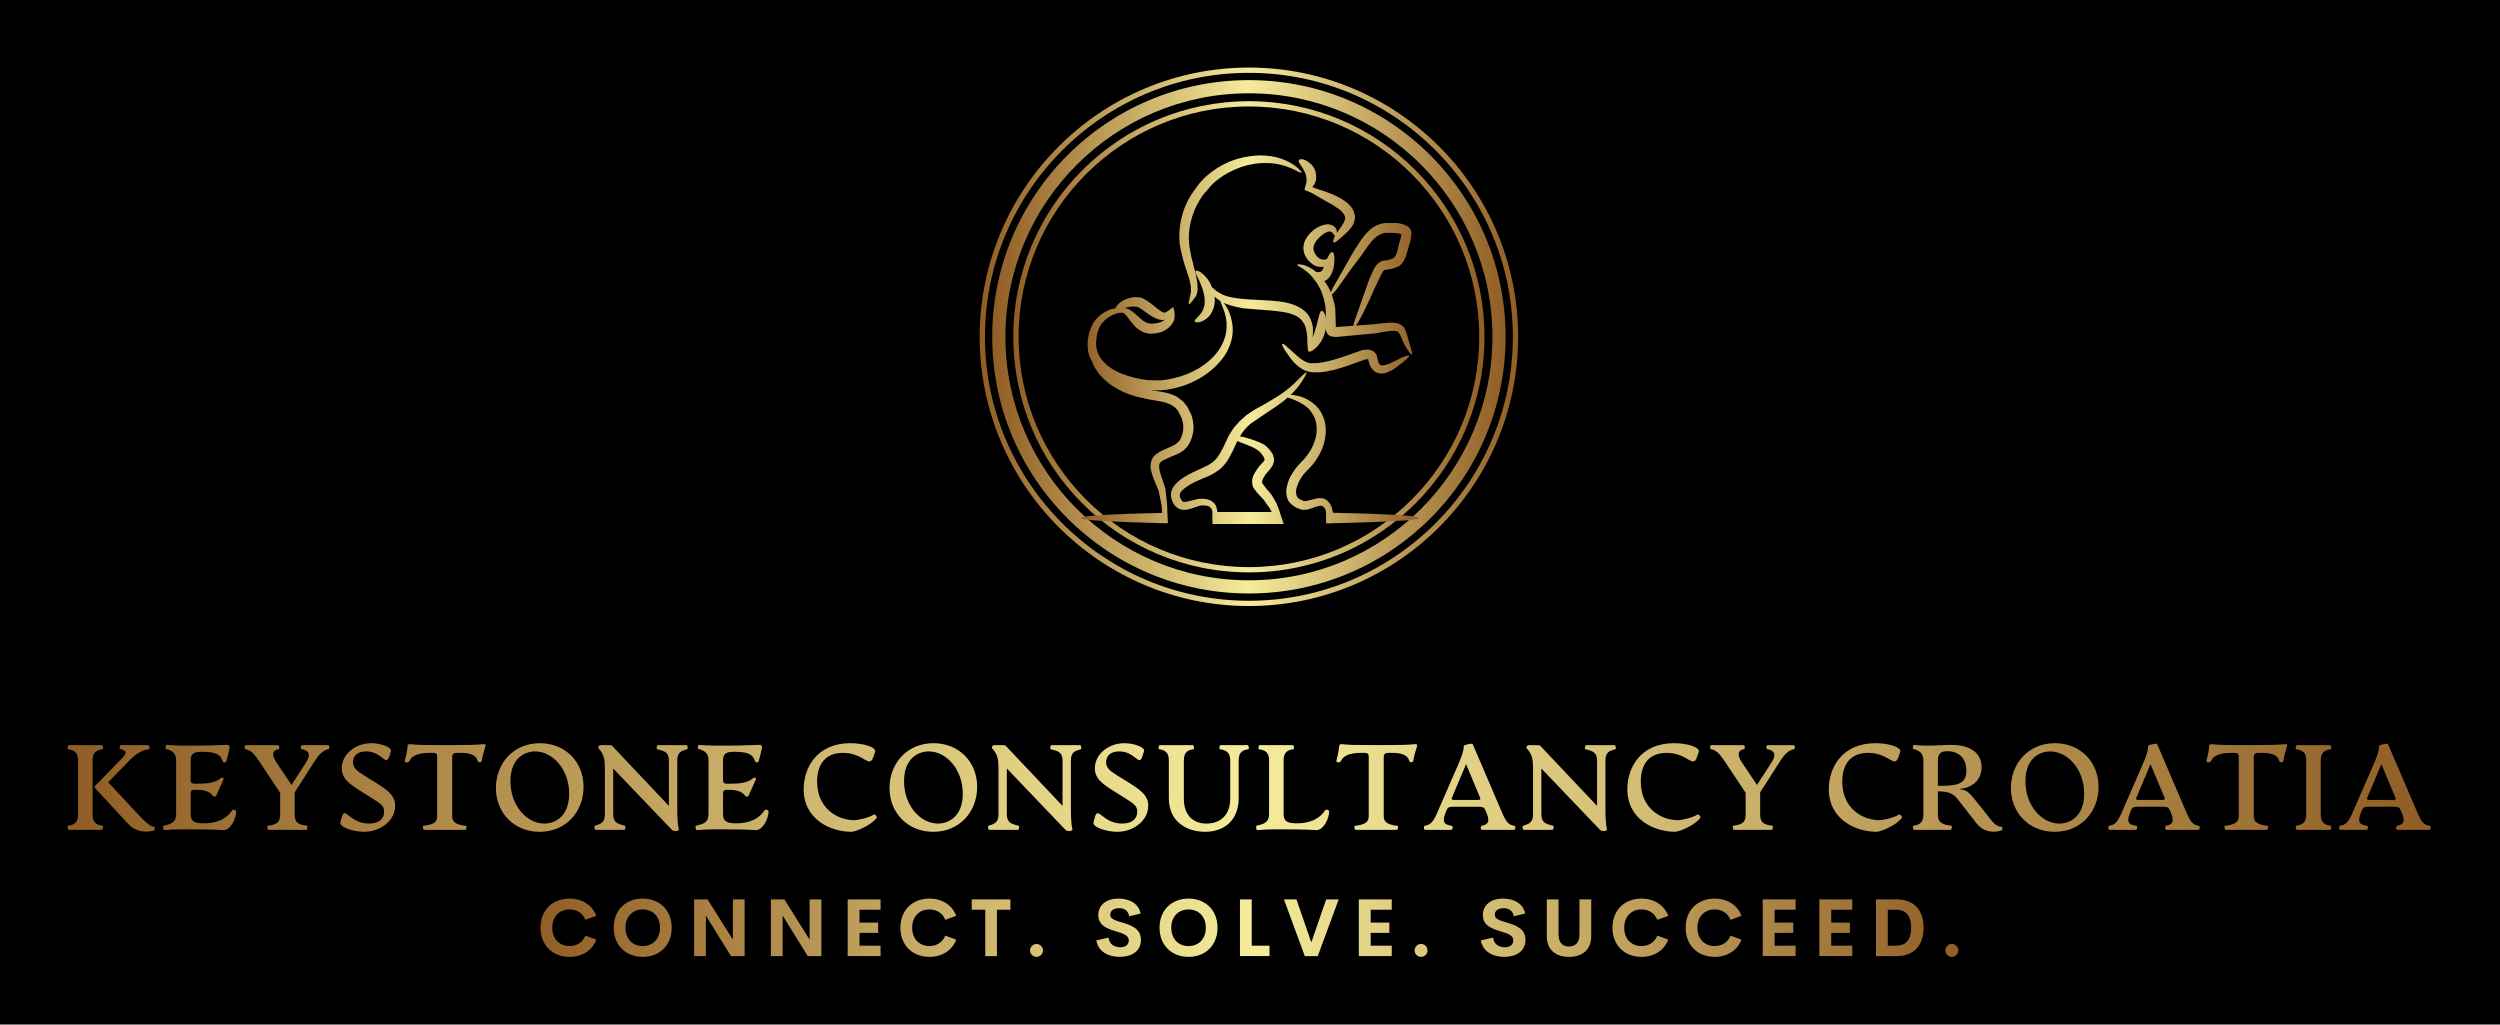 
        <svg viewBox="0 0 3171.429 1299.729" height="1299.729" width="3171.429" version="1.1" xmlns:xlink="http://www.w3.org/1999/xlink" xmlns="http://www.w3.org/2000/svg">
			<rect height="1299.729" width="3171.429" fill="#000000"></rect>
			<g transform="scale(8.571) translate(10, 10)">
				<defs id="SvgjsDefs1031"><linearGradient id="SvgjsLinearGradient1040"><stop offset="0" stop-color="#905e26" id="SvgjsStop1041"></stop><stop offset="0.5" stop-color="#f5ec9b" id="SvgjsStop1042"></stop><stop offset="1" stop-color="#905e26" id="SvgjsStop1043"></stop></linearGradient><linearGradient id="SvgjsLinearGradient1044"><stop offset="0" stop-color="#905e26" id="SvgjsStop1045"></stop><stop offset="0.5" stop-color="#f5ec9b" id="SvgjsStop1046"></stop><stop offset="1" stop-color="#905e26" id="SvgjsStop1047"></stop></linearGradient><linearGradient id="SvgjsLinearGradient1048"><stop offset="0" stop-color="#905e26" id="SvgjsStop1049"></stop><stop offset="0.5" stop-color="#f5ec9b" id="SvgjsStop1050"></stop><stop offset="1" stop-color="#905e26" id="SvgjsStop1051"></stop></linearGradient><linearGradient id="SvgjsLinearGradient1052"><stop offset="0" stop-color="#905e26" id="SvgjsStop1053"></stop><stop offset="0.5" stop-color="#f5ec9b" id="SvgjsStop1054"></stop><stop offset="1" stop-color="#905e26" id="SvgjsStop1055"></stop></linearGradient></defs><g fill="url(#SvgjsLinearGradient1040)" transform="matrix(0.39,0,0,0.39,135,0)" id="SvgjsG1032"><path d="M102.174 199.588c53.8 0 97.413-43.613 97.413-97.413S155.974 4.762 102.174 4.762 4.761 48.375 4.761 102.175s43.614 97.413 97.413 97.413zm0-189.826c50.957 0 92.413 41.457 92.413 92.413s-41.456 92.413-92.413 92.413c-50.957 0-92.413-41.457-92.413-92.413S51.218 9.762 102.174 9.762z" xmlns="http://www.w3.org/2000/svg"></path><path d="M102.174 191.585c49.38 0 89.41-40.03 89.41-89.41s-40.03-89.41-89.41-89.41c-49.38 0-89.41 40.03-89.41 89.41s40.03 89.41 89.41 89.41zm0-176.82c48.198 0 87.41 39.212 87.41 87.41s-39.212 87.41-87.41 87.41c-48.198 0-87.41-39.212-87.41-87.41s39.212-87.41 87.41-87.41z" xmlns="http://www.w3.org/2000/svg"></path><path d="M102.174 204.35c56.339 0 102.174-45.835 102.174-102.175S158.513 0 102.174 0C45.835 0 0 45.835 0 102.175S45.835 204.35 102.174 204.35zm0-202.35c55.236 0 100.174 44.938 100.174 100.175S157.411 202.35 102.174 202.35C46.938 202.35 2 157.411 2 102.175S46.938 2 102.174 2z" xmlns="http://www.w3.org/2000/svg"></path></g><g fill="url(#SvgjsLinearGradient1044)" transform="matrix(0.62,0,0,0.62,144.002,9.278)" id="SvgjsG1033"><path d="M74.954,19.97c0.154,0.458,0.17,0.923,0.046,1.387  c-0.062,0.4-0.185,0.798-0.371,1.202c-0.308,0.494-0.694,0.986-1.157,1.48c-0.371,0.371-0.741,0.726-1.111,1.065l-1.575,1.343  c-0.431,0.31-0.709,0.417-0.833,0.323c-0.124-0.06-0.108-0.353,0.046-0.877c0.093-0.218,0.202-0.448,0.324-0.696  c-0.062,0-0.123-0.031-0.185-0.093c0-0.03-0.092-0.185-0.278-0.461c-0.216-0.248-0.37-0.371-0.462-0.371  c-0.124-0.093-0.293-0.125-0.51-0.093c-0.524,0.062-1.172,0.417-1.945,1.063c-0.4,0.402-0.755,0.758-1.064,1.067  c-0.309,0.46-0.509,0.863-0.602,1.2c-0.248,0.744-0.093,1.498,0.463,2.271c0.215,0.306,0.479,0.571,0.786,0.786  c0.309,0.185,0.587,0.293,0.833,0.321c0.186,0.033,0.417,0.018,0.695-0.04c0.123-0.033,0.262-0.111,0.417-0.234  c0.03-0.029,0.045-0.077,0.045-0.139c0.463-0.989,0.834-1.452,1.111-1.389c0.186,0,0.324,0.169,0.417,0.506  c0.092,0.312,0.139,0.725,0.139,1.256c-0.032,0.613-0.093,1.248-0.186,1.896c-0.092,0.399-0.216,0.771-0.37,1.109  c-0.03,0.153-0.108,0.355-0.231,0.602l-0.231,0.369c-0.124,0.188-0.217,0.31-0.279,0.374c-0.308,0.369-0.679,0.63-1.111,0.782  c0.432,0.589,0.818,1.208,1.158,1.856c0.124,0.276,0.247,0.554,0.37,0.832c0.124-0.278,0.294-0.633,0.51-1.065l4.907-8.61  c0.556-0.834,0.957-1.467,1.204-1.899c0.524-0.771,1.019-1.45,1.481-2.033c0.679-0.804,1.373-1.454,2.083-1.948  c0.155-0.062,0.386-0.185,0.694-0.369c0.155-0.063,0.401-0.171,0.741-0.325c0.031,0,0.169-0.03,0.417-0.092  c0.123-0.063,0.263-0.091,0.417-0.091l0.787-0.096c0.277,0,0.74,0,1.389,0c0.555-0.029,1.064-0.014,1.527,0.046  c0.401,0.094,0.664,0.155,0.787,0.187l0.648,0.185l0.786,0.371c0.187,0.185,0.341,0.341,0.464,0.464  c0.247,0.369,0.385,0.817,0.417,1.338l-0.279,1.76c-0.215,0.621-0.34,1.037-0.37,1.252c-0.308,1.266-0.602,2.208-0.879,2.825  c-0.247,0.585-0.572,1.079-0.973,1.481l-0.37,0.323l-0.463,0.23c-0.401,0.159-0.633,0.248-0.693,0.278  c-0.464,0.186-0.958,0.295-1.482,0.325c-0.463,0.06-0.756,0.11-0.88,0.141c-0.154,0.058-0.309,0.214-0.463,0.462  c-0.216,0.34-0.386,0.633-0.51,0.877c-0.617,1.296-0.925,1.961-0.925,1.992c-0.401,0.773-0.957,1.992-1.667,3.658  c-1.142,2.437-2.022,4.198-2.639,5.279c-0.247,0.401-0.463,0.74-0.649,1.017l4.353-0.323c0.432-0.03,1.034-0.109,1.806-0.232  l0.926-0.048c0.216-0.062,0.524-0.091,0.926-0.091h0.879l1.019,0.139c0.402,0.154,0.726,0.308,0.973,0.464  c0.339,0.248,0.586,0.522,0.74,0.833c0.186,0.342,0.371,0.832,0.556,1.482l0.879,3.054c0.34,1.051,0.433,1.606,0.278,1.666  c-0.124,0.096-0.493-0.339-1.111-1.295c-0.401-0.586-0.725-1.171-0.972-1.758l-0.51-1.203c-0.216-0.527-0.4-0.864-0.555-1.021  c-0.154-0.218-0.385-0.339-0.695-0.369l-0.276-0.047l-1.113,0.047c-0.339,0.03-0.617,0.08-0.833,0.138l-0.833,0.095  c-0.988,0.214-1.606,0.323-1.853,0.323l-9.398,0.879l-0.278-0.044c-0.864,0-1.451-0.264-1.758-0.789  c-0.185-0.276-0.294-0.587-0.325-0.923v-0.375c-0.062,0.465-0.185,0.946-0.371,1.438c-0.216,0.708-0.54,1.389-0.972,2.036  c-0.246,0.37-0.51,0.694-0.787,0.974c-1.604,1.573-2.345,1.573-2.222,0c-0.062-0.248-0.092-0.529-0.092-0.835  c0-1.05-0.017-1.652-0.046-1.806c-0.062-0.648-0.17-1.25-0.325-1.808c-0.062-0.214-0.17-0.523-0.324-0.924  c-0.277-0.433-0.479-0.727-0.602-0.877c-0.462-0.558-1.064-0.992-1.805-1.298c-0.71-0.312-1.591-0.558-2.639-0.742  c-0.772-0.123-1.821-0.244-3.149-0.373c-3.425-0.246-5.54-0.415-6.342-0.506c-1.913-0.31-3.502-0.742-4.769-1.296  c0.124,0.121,0.231,0.246,0.324,0.369c0.34,0.554,0.54,0.881,0.602,0.971c0.463,0.865,0.818,1.898,1.065,3.104  c0.309,1.512,0.278,2.979-0.091,4.398c-0.187,0.769-0.48,1.573-0.881,2.405c-0.433,0.866-0.941,1.652-1.527,2.36  c-0.618,0.772-1.296,1.482-2.038,2.133c-0.678,0.615-1.496,1.236-2.453,1.85c-1.914,1.206-3.952,2.083-6.111,2.641  c-1.173,0.308-2.346,0.51-3.519,0.601c-0.957,0.062-1.929,0.062-2.917,0c1.512,0.217,2.407,0.34,2.685,0.373  c1.172,0.213,2.192,0.508,3.056,0.877c0.185,0.062,0.432,0.187,0.741,0.371l1.435,1.109l0.556,0.696  c0.278,0.337,0.448,0.589,0.51,0.74l0.787,1.529c0.061,0.183,0.154,0.462,0.278,0.833c0.339,1.266,0.417,2.45,0.23,3.563  c-0.03,0.183-0.092,0.462-0.184,0.837c-0.155,0.459-0.248,0.738-0.278,0.83l-0.371,0.833l-0.462,0.742  c-0.062,0.121-0.278,0.369-0.647,0.739c-0.342,0.31-0.572,0.494-0.695,0.558c-0.433,0.308-0.895,0.554-1.389,0.738  c-1.204,0.494-2.053,0.865-2.546,1.113c-0.37,0.152-0.694,0.325-0.973,0.51l-0.37,0.371c0,0.029-0.031,0.089-0.093,0.183  c-0.154,0.431-0.139,1.033,0.046,1.808c0.124,0.491,0.34,1.185,0.649,2.083c0.34,0.954,0.571,1.648,0.694,2.081l0.417,3.845  c0,0.646,0.061,2.113,0.185,4.398c-0.278,0-0.54,0-0.787,0c-0.155,0-0.324,0-0.509,0c-0.062,0-0.14,0-0.232,0  c-2.623-0.065-5.093-0.139-7.407-0.231C13.61,93.3,9.675,92.961,9.675,92.56c0-0.398,3.936-0.737,11.807-1.018  c2.313-0.063,4.784-0.123,7.407-0.185c0.062,0,0.109,0,0.14,0c0-0.556-0.047-1.188-0.14-1.9l-0.694-3.423  c-0.093-0.218-0.355-0.833-0.787-1.854c-0.463-1.079-0.741-1.837-0.833-2.271c-0.031-0.026-0.093-0.26-0.185-0.692l-0.14-0.694  c0-0.433,0.016-0.709,0.046-0.83c0.031-0.188,0.093-0.466,0.185-0.833l0.325-0.696c0.062-0.093,0.108-0.154,0.138-0.185l0.603-0.602  c0.4-0.311,0.848-0.589,1.341-0.835c1.174-0.523,2.022-0.912,2.546-1.156c0.371-0.153,0.709-0.355,1.019-0.602l0.416-0.371  c0.155-0.123,0.278-0.246,0.37-0.373c0.401-0.676,0.665-1.45,0.789-2.313c0.122-0.833,0.061-1.664-0.186-2.499l-0.046-0.28  c-0.031-0.121-0.078-0.229-0.139-0.319l-0.879-1.714c-0.494-0.649-1.112-1.143-1.853-1.482c-0.617-0.31-1.45-0.558-2.5-0.742  c-1.204-0.185-2.099-0.339-2.685-0.462l-2.639-0.604c-0.123,0-0.54-0.121-1.25-0.368l-1.203-0.415  c-1.513-0.619-2.871-1.361-4.075-2.227c-1.111-0.833-2.037-1.726-2.778-2.684l-0.879-1.296c-0.062-0.154-0.248-0.571-0.556-1.25  c-0.031-0.063-0.046-0.123-0.046-0.187c-0.371-0.615-0.649-1.246-0.833-1.898c-0.247-0.986-0.309-2.036-0.186-3.145  c0-0.219,0.077-0.698,0.231-1.438l0.186-0.648c0.155-0.369,0.247-0.602,0.278-0.693l0.325-0.879c0.061-0.127,0.123-0.246,0.184-0.37  c0.248-0.371,0.509-0.709,0.787-1.022c1.049-1.2,2.315-2.018,3.796-2.448c0.247-0.065,0.509-0.11,0.787-0.141  c0.031-0.123,0.077-0.23,0.139-0.325c0.093-0.155,0.262-0.369,0.51-0.648c0.215-0.217,0.492-0.445,0.833-0.693  c0.802-0.495,1.682-0.819,2.639-0.974l0.879-0.044l0.973,0.09c0.278,0.063,0.602,0.202,0.972,0.418l0.833,0.51  c0.619,0.403,1.389,1.004,2.316,1.808c0.338,0.244,0.632,0.446,0.879,0.6c0.247,0.154,0.463,0.248,0.648,0.281  c0.154,0,0.324-0.05,0.509-0.143l0.463-0.277c0.555-0.431,0.957-0.742,1.203-0.927c0.032,0.063,0.062,0.139,0.093,0.232  c0.31,1.114,0.355,2.035,0.139,2.779c-0.154,0.492-0.417,0.954-0.787,1.389c-0.401,0.462-0.865,0.849-1.39,1.156  c-0.586,0.336-1.203,0.554-1.852,0.647c-0.124,0.063-0.278,0.093-0.463,0.093l-1.065,0.09l-0.879-0.09l-0.231-0.093  c-0.309-0.063-0.494-0.107-0.556-0.138c-0.494-0.245-0.818-0.416-0.972-0.51c-0.124-0.063-0.401-0.262-0.833-0.601  c-0.339-0.371-0.54-0.586-0.602-0.649c-0.247-0.309-0.571-0.696-0.973-1.158c-0.339-0.492-0.571-0.817-0.694-0.97  c-0.277-0.313-0.571-0.572-0.879-0.79c-0.679-0.092-1.404,0.031-2.175,0.371c-1.204,0.492-2.177,1.222-2.917,2.177  c-0.216,0.275-0.401,0.569-0.556,0.877l-0.37,0.976c-0.062,0.121-0.123,0.321-0.185,0.598l-0.091,0.512  c-0.094,0.71-0.141,1.11-0.141,1.204c-0.062,0.833,0.016,1.635,0.232,2.41c0.247,0.802,0.663,1.54,1.25,2.219  c1.019,1.297,2.562,2.362,4.63,3.194c1.914,0.773,3.997,1.281,6.249,1.527c1.112,0.065,2.192,0.079,3.241,0.048  c1.02-0.094,2.054-0.276,3.103-0.556c1.914-0.433,3.765-1.157,5.555-2.175c1.636-0.958,3.024-2.085,4.167-3.383  c1.08-1.295,1.837-2.637,2.269-4.025c0.37-1.109,0.509-2.362,0.417-3.752c-0.093-0.987-0.309-1.944-0.648-2.868  c-0.062-0.157-0.186-0.479-0.37-0.973l-0.324-0.789c-0.062-0.153-0.108-0.294-0.14-0.415c-0.524-0.312-0.972-0.646-1.342-1.018  v0.093c0.123,1.266-0.062,2.375-0.556,3.333c-0.371,0.892-0.972,1.588-1.806,2.083c-0.555,0.371-1.11,0.568-1.667,0.602  c-0.432,0.03-0.679-0.033-0.74-0.185c-0.062-0.154,0.045-0.371,0.323-0.65c0.618-0.645,0.941-1,0.973-1.063  c0.4-0.463,0.694-1,0.879-1.621c0.216-0.617,0.279-1.373,0.186-2.27c-0.123-1.202-0.586-2.667-1.389-4.396  c-0.401-0.802-0.617-1.25-0.648-1.342c-0.154-0.37-0.185-0.62-0.092-0.741c0.124-0.125,0.386-0.092,0.786,0.091  c0.433,0.217,0.881,0.558,1.343,1.018c0.587,0.621,1.081,1.313,1.481,2.084c0.125,0.247,0.232,0.512,0.324,0.791  c0.062,0.06,0.139,0.105,0.232,0.135c0.801,0.742,1.697,1.313,2.685,1.715c1.204,0.436,2.808,0.728,4.815,0.881  c0.648,0.06,1.636,0.125,2.963,0.182c1.512,0.098,2.623,0.155,3.333,0.188c1.295,0.093,2.422,0.229,3.379,0.416  c1.235,0.246,2.3,0.604,3.195,1.063c1.019,0.528,1.836,1.222,2.454,2.087c0.216,0.34,0.432,0.802,0.648,1.389  c0.154,0.492,0.262,0.925,0.323,1.296c0.094,0.895,0.062,1.775-0.092,2.639c0.216-0.494,0.417-1.05,0.603-1.668  c0.339-0.988,0.632-2.069,0.879-3.24c0.154-0.589,0.262-0.94,0.324-1.065c0.092-0.277,0.216-0.429,0.37-0.462  c0.154-0.065,0.325,0.033,0.51,0.277c0.247,0.31,0.416,0.71,0.509,1.206c0.031,0.183,0.062,0.383,0.093,0.602l-0.186-3.29  c0-0.029-0.062-0.308-0.185-0.833c-0.062-0.367-0.122-0.648-0.186-0.833c-0.123-0.397-0.292-0.927-0.508-1.573  c-0.402-0.958-0.879-1.823-1.437-2.592c-0.492-0.712-1.017-1.327-1.573-1.853c-0.494-0.431-0.973-0.821-1.435-1.159  c-0.524-0.305-0.864-0.51-1.018-0.599c-0.247-0.188-0.372-0.329-0.372-0.419c0.031-0.062,0.201-0.075,0.51-0.047  c0.309,0,0.741,0.079,1.296,0.233c0.648,0.248,1.266,0.554,1.852,0.925c0.277,0.187,0.556,0.4,0.833,0.648  c0.215,0.03,0.355,0.046,0.417,0.046c0.216,0,0.4-0.016,0.555-0.046c0.155-0.062,0.278-0.141,0.371-0.231l0.185-0.23l0.323-0.744  c-0.062,0-0.123,0-0.184,0c-0.618,0.063-1.22-0.016-1.806-0.23c-0.587-0.275-1.112-0.664-1.575-1.156  c-0.524-0.587-0.911-1.232-1.158-1.944c-0.215-0.835-0.201-1.666,0.047-2.502c0.215-0.617,0.602-1.264,1.157-1.942  c0.433-0.494,0.926-0.942,1.481-1.345c0.525-0.338,1.065-0.602,1.621-0.784c0.618-0.218,1.204-0.295,1.759-0.233  c0.308,0.063,0.602,0.17,0.879,0.325c0.248,0.156,0.448,0.339,0.603,0.554c0.185,0.281,0.277,0.633,0.277,1.065v0.093  c0.124-0.154,0.248-0.323,0.371-0.508l0.833-1.204c0.309-0.463,0.524-0.863,0.648-1.206c0.154-0.399,0.186-0.74,0.093-1.017  c-0.093-0.31-0.34-0.696-0.741-1.16l-0.602-0.554c-0.309-0.183-0.557-0.339-0.741-0.463c-0.062-0.091-0.309-0.262-0.742-0.509  c-0.37-0.247-0.616-0.387-0.74-0.417l-4.444-2.546c-0.865-0.34-1.42-0.587-1.667-0.739c0-0.096,0.031-0.202,0.092-0.326  c0.247-0.896,0.386-1.435,0.416-1.619V11.68c-0.03-0.433-0.091-0.804-0.185-1.111c-0.186-0.584-0.556-1.28-1.111-2.082  c-0.216-0.37-0.37-0.619-0.462-0.744c-0.124-0.214-0.155-0.401-0.092-0.555c0.092-0.184,0.262-0.278,0.509-0.278  c0.31-0.03,0.664,0.048,1.064,0.232c0.371,0.186,0.587,0.308,0.648,0.37l0.694,0.556c0.494,0.524,0.849,1.111,1.065,1.761  c0.185,0.74,0.216,1.464,0.093,2.174l-0.325,0.883c-0.093,0.121-0.247,0.323-0.463,0.602c0,0.029-0.015,0.062-0.046,0.091  c0.802,0.308,1.466,0.539,1.991,0.695c0.586,0.186,1.126,0.37,1.62,0.555c0.37,0.122,0.911,0.34,1.621,0.647  c0.185,0.096,0.463,0.232,0.833,0.42c0.556,0.307,0.849,0.461,0.879,0.461c0.432,0.275,0.741,0.493,0.926,0.648l0.463,0.321  c0.185,0.155,0.323,0.298,0.417,0.418C74.368,18.454,74.8,19.194,74.954,19.97z M81.621,24.644l-0.879,0.419  c-0.556,0.335-1.112,0.815-1.667,1.429c-0.401,0.468-0.848,1.053-1.342,1.764c-0.309,0.431-0.74,1.047-1.296,1.851  c-0.524,0.711-1.343,1.792-2.454,3.242l-3.379,4.768c-0.463,0.523-0.818,0.91-1.065,1.16c0.031,0.09,0.062,0.181,0.092,0.276  c0.031,0.123,0.124,0.431,0.278,0.922c0.154,0.526,0.246,0.865,0.278,1.021l0.185,1.063l0.139,4.398h0.371l3.796-0.276  c0.062-0.37,0.201-0.866,0.416-1.479l1.945-5.512c0.524-1.544,0.971-2.823,1.342-3.843l0.926-2.083  c0.216-0.524,0.416-0.911,0.602-1.159c0.371-0.554,0.803-0.972,1.296-1.248l0.464-0.187l1.111-0.137  c0.339-0.095,0.664-0.183,0.972-0.279c0.062-0.032,0.216-0.094,0.463-0.185l0.232-0.185c0.185-0.185,0.339-0.448,0.463-0.79  c0.216-0.46,0.432-1.248,0.648-2.358c0.093-0.401,0.231-0.863,0.417-1.389l0.186-1.019h-0.046l-0.509-0.185  c-0.215-0.033-0.371-0.047-0.462-0.047c-0.34-0.063-0.741-0.094-1.204-0.094c-0.587,0-1.034,0-1.343,0h-0.231l-0.278,0.046  C81.868,24.61,81.714,24.644,81.621,24.644z M61.991,9.594c0.278,0.279,0.386,0.449,0.324,0.512  c-0.031,0.062-0.247,0.015-0.648-0.138c-0.556-0.312-1.05-0.557-1.481-0.742c-1.914-0.864-3.844-1.325-5.788-1.39  c-2.933-0.123-5.787,0.479-8.565,1.806c-1.544,0.711-2.993,1.65-4.351,2.823c-0.68,0.62-1.282,1.281-1.807,1.993  c-0.247,0.216-0.555,0.57-0.926,1.064c-0.493,0.772-0.755,1.173-0.787,1.204c-0.958,1.574-1.651,3.272-2.084,5.094  c-0.432,1.821-0.57,3.516-0.416,5.091l0.139,1.203c0.03,0.279,0.108,0.68,0.232,1.204c0.153,0.927,0.338,1.696,0.555,2.313  c0.092,0.525,0.277,1.268,0.555,2.224c0.185,0.802,0.324,1.512,0.416,2.127c0.125,0.714,0.17,1.393,0.14,2.041  c-0.031,0.556-0.154,1.08-0.371,1.571c-1.389,1.945-1.96,2.409-1.712,1.392c0.185-1.019,0.293-1.544,0.323-1.575  c0.278-0.804,0.262-1.85-0.046-3.147c-0.093-0.495-0.277-1.145-0.555-1.944c-0.308-0.896-0.54-1.589-0.695-2.083  c-0.216-0.65-0.433-1.454-0.648-2.41c-0.155-0.554-0.263-1-0.324-1.341l-0.232-1.342c-0.215-1.853-0.107-3.799,0.325-5.837  c0.464-2.129,1.25-4.071,2.362-5.832c0.154-0.216,0.463-0.664,0.925-1.341l0.926-1.249c0.679-0.834,1.404-1.577,2.176-2.224  c1.513-1.265,3.148-2.285,4.908-3.058c1.666-0.71,3.364-1.172,5.092-1.387c1.575-0.247,3.103-0.279,4.584-0.094  c2.346,0.309,4.383,1.064,6.111,2.269C61.204,8.791,61.651,9.192,61.991,9.594z M88.009,53.853c0.032,0.065-0.03,0.188-0.184,0.375  c-0.093,0.091-0.34,0.323-0.741,0.692c-0.648,0.525-1.064,0.849-1.25,0.974c-0.555,0.461-1.142,0.895-1.759,1.296  c-0.433,0.216-0.849,0.417-1.25,0.603c-0.647,0.215-1.203,0.308-1.667,0.274c-0.401-0.06-0.756-0.151-1.065-0.274  c-0.247-0.156-0.401-0.264-0.463-0.325c-0.215-0.248-0.354-0.387-0.417-0.418c-0.401-0.492-0.679-1.08-0.833-1.762l-0.14-0.554  v-0.044h-0.278c-0.153,0-0.261,0-0.323,0l-0.185,0.044l-3.89,1.393c-2.746,0.984-5.091,1.543-7.037,1.666c-0.401,0-0.694,0-0.879,0  c-0.494,0-0.818-0.018-0.972-0.049l-0.417-0.044c-0.186-0.063-0.325-0.107-0.417-0.139c-0.247-0.032-0.524-0.125-0.833-0.278  c-0.803-0.371-1.605-0.958-2.407-1.762c-0.68-0.736-1.466-1.789-2.362-3.146c-0.493-0.833-0.679-1.296-0.555-1.387  c0.123-0.127,0.54,0.137,1.25,0.786c0.185,0.152,0.602,0.523,1.25,1.11c0.586,0.554,1.11,1.018,1.574,1.387  c0.74,0.588,1.388,0.975,1.945,1.159l0.648,0.187h0.277c0.062,0,0.154,0,0.278,0h0.648c0.154,0,0.4-0.018,0.74-0.05  c1.668-0.183,3.828-0.74,6.482-1.665l4.075-1.436c0.092-0.032,0.2-0.046,0.323-0.046l1.065-0.046l0.741,0.141l0.324,0.187  c0.463,0.244,0.787,0.613,0.973,1.107l0.23,0.976c0.062,0.399,0.186,0.723,0.371,0.967l0.093,0.143  c0.03,0.03,0.062,0.062,0.092,0.09c0.093,0.097,0.202,0.143,0.325,0.143c0.216,0.027,0.524,0,0.926-0.096  c0.247-0.062,0.587-0.17,1.019-0.321c0.432-0.218,1.034-0.512,1.806-0.883c0.709-0.369,1.188-0.599,1.435-0.692  c0.401-0.183,0.74-0.295,1.018-0.325C87.84,53.747,87.979,53.765,88.009,53.853z M62.408,59.967  c-0.74,1.143-1.635,2.206-2.685,3.194h0.278c0.863,0.123,1.62,0.277,2.268,0.462c1.05,0.373,1.976,0.881,2.778,1.526  c0.401,0.281,0.849,0.714,1.342,1.301c0.432,0.584,0.772,1.171,1.019,1.758c0.339,0.771,0.54,1.5,0.601,2.175  c0.124,0.744,0.139,1.512,0.047,2.319c-0.124,1.54-0.602,3.085-1.436,4.627c-0.803,1.512-1.837,2.856-3.103,4.025  c-1.08,1.085-1.82,2.27-2.222,3.567c-0.246,0.585-0.338,1.156-0.278,1.714c0.032,0.492,0.202,0.895,0.51,1.202  c0.092,0.094,0.309,0.217,0.648,0.373l0.509,0.227c0.092,0.065,0.139,0.081,0.139,0.05l0.047,0.043  c0.123,0.032,0.324,0.018,0.602-0.043l0.833-0.188c0.956-0.245,1.59-0.4,1.898-0.462c0.37-0.033,0.756-0.016,1.157,0.046  c0.371,0.062,0.741,0.248,1.112,0.554c0.401,0.343,0.756,0.866,1.064,1.575c0.062,0.339,0.154,0.771,0.278,1.299  c3.117,0.06,6.018,0.136,8.704,0.23c7.871,0.28,11.806,0.619,11.806,1.018c0,0.401-3.936,0.74-11.806,1.021  c-2.686,0.093-5.555,0.166-8.611,0.231c-0.309,0-0.618,0.015-0.926,0.044c-0.248,0-0.509,0-0.787,0c0-1.976-0.031-3.039-0.093-3.194  c-0.247-0.464-0.478-0.752-0.694-0.881c-0.124-0.062-0.232-0.105-0.325-0.137c-0.247,0-0.447,0.016-0.601,0.046  c-0.34,0.06-0.881,0.231-1.621,0.508c-0.494,0.154-0.833,0.266-1.019,0.327c-0.494,0.091-0.941,0.121-1.343,0.091l-1.249-0.418  c-0.526-0.276-0.911-0.522-1.158-0.74c-0.401-0.308-0.725-0.677-0.972-1.109c-0.216-0.431-0.354-0.927-0.416-1.481  c-0.093-0.865,0.03-1.774,0.369-2.73c0.216-0.773,0.587-1.547,1.112-2.315c0.555-0.896,1.11-1.623,1.666-2.178  c0.709-0.711,1.219-1.265,1.528-1.665c0.463-0.617,0.865-1.206,1.204-1.76c0.679-1.234,1.11-2.5,1.296-3.797  c0.093-0.649,0.093-1.252,0-1.806c0-0.524-0.107-1.081-0.324-1.669c-0.155-0.398-0.386-0.863-0.695-1.387  c-0.339-0.525-0.649-0.908-0.926-1.16c-0.647-0.586-1.374-1.078-2.175-1.479c-0.495-0.277-1.126-0.556-1.898-0.835l-0.833-0.276  c-0.34,0.31-0.711,0.615-1.111,0.927c-0.957,0.74-2.208,1.604-3.75,2.595l-4.029,2.73c-0.957,0.802-1.806,1.802-2.546,3.008  c0.525,0.062,1.374,0.277,2.546,0.648c1.605,0.524,2.716,0.986,3.334,1.389c0.339,0.215,0.694,0.54,1.064,0.975  c0.309,0.337,0.618,0.768,0.926,1.295l0.278,0.971c0,0.031,0,0.22,0,0.556c0,0.156-0.046,0.356-0.139,0.601  c-0.061,0.31-0.216,0.621-0.463,0.927c-0.062,0.092-0.217,0.312-0.463,0.648c-0.402,0.463-0.71,0.817-0.927,1.065  c-0.184,0.246-0.292,0.417-0.324,0.509l-0.324,0.557c-0.062,0.121-0.108,0.278-0.139,0.463l-0.093,0.185v0.139l0.047,0.141  l0.185,0.369l0.186,0.185c0.062,0.125,0.34,0.494,0.833,1.111c0.401,0.402,0.71,0.754,0.926,1.065l0.694,1.11  c0.402,0.74,0.617,1.14,0.649,1.203l0.462,1.158c0.063,0.154,0.463,1.375,1.204,3.658c-0.185,0-0.355,0-0.51,0  c-0.401,0-0.787,0-1.156,0c-2.068,0-4.214,0-6.437,0c-2.592,0-5.092,0-7.5,0c-0.154,0-0.324,0-0.509,0c-0.155,0-0.309,0-0.462,0  c-0.155,0-0.294,0-0.418,0c-0.031-1.976-0.046-2.981-0.046-3.008c-0.093-0.464-0.262-0.791-0.509-0.976  c-0.217-0.246-0.586-0.385-1.111-0.415l-0.418-0.046l-0.786,0.046l-0.417,0.092c-0.833,0.31-1.497,0.541-1.991,0.694  c-0.586,0.156-1.035,0.231-1.343,0.231c-0.679,0.03-1.235-0.108-1.667-0.418c-0.216-0.153-0.34-0.246-0.371-0.276l-0.371-0.369  l-0.37-0.603c-0.278-0.494-0.447-1.032-0.509-1.619c-0.062-0.621,0.062-1.222,0.371-1.808c0.247-0.496,0.586-0.94,1.019-1.343  c0.308-0.339,0.693-0.661,1.157-0.971c0.433-0.308,0.849-0.571,1.25-0.787c0.741-0.433,1.635-0.881,2.686-1.344  c1.419-0.648,2.284-1.063,2.592-1.251l1.018-0.693c0.401-0.37,0.71-0.694,0.926-0.972c0.432-0.587,0.91-1.391,1.435-2.408  c0.555-1.173,0.972-2.067,1.25-2.685c0.648-1.143,1.234-2.008,1.759-2.594c0.031-0.061,0.371-0.432,1.018-1.11l1.621-1.437  l0.602-0.369c0.092-0.093,0.479-0.354,1.157-0.789c0.093-0.028,0.818-0.431,2.177-1.201c1.851-1.081,3.086-1.821,3.703-2.222  c1.729-1.111,3.318-2.438,4.769-3.985c1.11-1.107,1.712-1.632,1.805-1.57C63.626,57.882,63.271,58.609,62.408,59.967z M52.87,77.42  c-0.184-0.306-0.385-0.554-0.602-0.738c-0.401-0.343-0.942-0.682-1.621-1.02c-0.462-0.187-0.988-0.4-1.574-0.648  c-0.617-0.213-1.034-0.371-1.25-0.463c-0.402-0.15-0.679-0.279-0.833-0.37c-0.279,0.555-0.68,1.42-1.205,2.591  c-0.617,1.236-1.188,2.192-1.713,2.871c-0.277,0.341-0.694,0.773-1.25,1.297l-1.436,0.969c-0.432,0.252-0.926,0.496-1.481,0.744  c-0.555,0.249-1.003,0.434-1.342,0.557c-0.958,0.399-1.79,0.786-2.501,1.157c-0.833,0.462-1.511,0.938-2.036,1.435  c-0.248,0.185-0.448,0.418-0.602,0.696c-0.125,0.212-0.187,0.444-0.187,0.694c0,0.275,0.078,0.537,0.232,0.785  c0.03,0.092,0.124,0.234,0.277,0.417l0.093,0.187c0.124,0.091,0.308,0.137,0.556,0.137c0.216,0,0.524-0.046,0.925-0.137  c0.432-0.093,1.127-0.264,2.083-0.512l0.556-0.092h0.602c0.494,0,0.864,0.03,1.11,0.092L40.37,88.3c0.062,0,0.155,0.032,0.278,0.094  l0.879,0.694c0.34,0.431,0.556,1.004,0.649,1.714c0,0.092,0.015,0.199,0.045,0.324c0.063,0,0.14,0,0.232,0c1.728,0,3.503,0,5.324,0  c0.092,0,0.217,0,0.37,0c0.587,0,1.19,0,1.806,0c1.791,0,3.535,0,5.232,0c-0.03-0.032-0.046-0.063-0.046-0.094l-0.463-0.881  c-0.309-0.402-0.54-0.708-0.694-0.925l-0.694-1.016c-0.186-0.187-0.479-0.496-0.88-0.931c-0.432-0.429-0.756-0.801-0.973-1.11  l-0.555-0.74l-0.232-0.508c-0.061-0.248-0.093-0.45-0.093-0.602c-0.03-0.279-0.046-0.479-0.046-0.604l0.094-0.602  c0.122-0.462,0.231-0.771,0.323-0.923l0.463-0.787c0.062-0.092,0.215-0.326,0.462-0.696c0.154-0.246,0.495-0.649,1.019-1.205  c0.371-0.339,0.571-0.585,0.603-0.739v-0.185l-0.047-0.276C53.271,77.962,53.087,77.668,52.87,77.42z M21.666,43.115  c0.371,0.216,1.096,0.817,2.177,1.805c0.124,0.125,0.308,0.28,0.555,0.463l0.51,0.325c0.154,0.091,0.355,0.2,0.602,0.321l0.88,0.141  h0.323l0.741-0.093c0.463-0.03,0.88-0.125,1.25-0.278c0.37-0.152,0.678-0.339,0.926-0.554c-0.463,0.092-0.942,0.059-1.436-0.093  c-0.432-0.123-0.926-0.341-1.482-0.648c-0.339-0.187-0.756-0.463-1.25-0.832c-0.555-0.402-0.972-0.696-1.251-0.883l-0.555-0.368  l-0.463-0.232l-1.019-0.139c-0.648,0.033-1.342,0.154-2.084,0.371h-0.139C20.509,42.452,21.079,42.685,21.666,43.115z" clip-rule="evenodd" fill-rule="evenodd" xmlns="http://www.w3.org/2000/svg"></path></g><g fill="url(#SvgjsLinearGradient1048)" transform="matrix(0.448,0,0,0.448,-0.721,94.907)" id="SvgjsG1034"><path d="M13.2 38.64 c0.32 0.04 0.08 1.36 -0.24 1.36 l-10.96 0 c-0.32 0 -0.56 -1.32 -0.24 -1.36 c2.04 -0.28 3.32 -1.08 3.32 -3.6 l0 -18.08 c0 -2.52 -1.28 -3.32 -3.32 -3.6 c-0.32 -0.04 -0.08 -1.36 0.24 -1.36 l10.96 0 c0.32 0 0.56 1.32 0.24 1.36 c-1.72 0.24 -3.32 0.8 -3.32 3.6 l0 18.08 c0 2.8 1.6 3.36 3.32 3.6 z M30.2 39 c0.32 0 0.24 1.08 0 1.16 c-2.52 0.84 -6.08 0.56 -8.52 -2.08 l-11.32 -12.24 l9.04 -9.28 c1.92 -1.96 1.8 -2.84 -0.32 -3.2 c-0.48 -0.08 -0.28 -1.36 0.04 -1.36 l9.2 0 c0.32 0 0.56 1.32 0.16 1.36 c-1.76 0.24 -3.84 1.04 -6.36 3.64 l-7.08 7.28 l10.32 11.08 c2.6 2.76 4 3.64 4.84 3.64 z M33.6 40.08 c-0.4 0.04 -0.56 -1.36 -0.24 -1.44 c2.32 -0.6 4.12 -0.96 4.12 -3.92 l0 -17.76 c0 -2.56 -1.64 -3.24 -3.36 -3.68 c-0.32 -0.08 -0.12 -1.4 0.2 -1.36 c2.92 0.32 7.96 0.24 10.4 0.24 c3.64 0 6.28 -0.16 9.56 -0.24 c0.96 0 0.96 0.64 0.76 1.56 l-0.96 3.8 c-0.12 0.56 -1.12 0.56 -1.28 0 c-0.6 -1.96 -1.8 -3.08 -6.8 -3.08 c-2.8 0 -3.72 0.72 -3.72 2.8 l0 6.52 c0 1.04 0.52 1.24 1.32 1.24 l0.88 0 c3.24 0 6.04 -0.32 7.68 -1.8 c0.4 -0.36 1.28 -0.28 0.92 0.52 l-2.28 5.04 c-0.32 0.72 -0.92 0.64 -1.36 0.04 c-0.92 -1.28 -2.96 -1.8 -5.28 -1.8 l-0.56 0 c-0.8 0 -1.32 0.2 -1.32 1.24 l0 6.72 c0 2.28 0.96 3.12 4.28 3.12 c6.04 0 8.44 -2.76 9.4 -4.28 c0.28 -0.44 1.36 -0.24 1.36 0.44 c0 2.04 -1.72 6.08 -4.24 6.08 c-2.24 -0.12 -4.44 -0.24 -7.8 -0.24 c-3.68 0 -8.04 -0.12 -11.68 0.24 z M87.68 12 c0.48 0 0.6 1.28 0.12 1.36 c-1.56 0.24 -2.92 1.36 -4.76 4.24 l-6.4 10 l0 7.44 c0 2.8 1.6 3.28 4.08 3.6 c0.28 0.04 0.08 1.36 -0.24 1.36 l-12.52 0 c-0.32 0 -0.52 -1.32 -0.24 -1.36 c2.64 -0.36 4.12 -0.88 4.12 -3.6 l0 -7.28 l-6.72 -10.12 c-1.84 -2.76 -2.96 -4 -4.68 -4.28 c-0.52 -0.08 -0.4 -1.36 0.12 -1.36 l10.56 0 c0.52 0 0.6 1.28 0.12 1.36 c-1.76 0.28 -2.44 1.64 -0.72 4.24 l5.08 7.56 l4.88 -7.56 c1.68 -2.6 0.68 -3.92 -1.44 -4.24 c-0.56 -0.08 -0.4 -1.36 0.08 -1.36 l8.56 0 z M99.56 40.64 c-3.28 0 -8.28 -1.44 -7.8 -3.2 l0.4 -1.48 c1.12 -4.2 2.44 1.96 9.04 1.96 c3.36 0 5 -1.64 5 -3.96 c0 -1.88 -1.2 -2.68 -4.04 -4.44 l-3.88 -2.44 c-4.32 -2.72 -6.08 -4.4 -6.08 -7.4 c0 -4.92 4.8 -8.32 9.76 -8.32 c3.04 0 6.92 1.32 6.48 2.68 l-0.48 1.52 c-1.24 3.88 -2.24 -1.48 -7.72 -1.48 c-2.84 0 -4.32 1.44 -4.32 3.56 c0 1.8 1.08 2.8 3.76 4.44 l4.2 2.6 c4.24 2.64 5.96 4.44 5.96 7.32 c0 5 -4.92 8.64 -10.28 8.64 z M119.4 40 c-0.36 0 -0.6 -1.28 -0.28 -1.32 c2.76 -0.36 4.6 -0.92 4.6 -3.08 l0 -19.72 c0 -1 -0.36 -1.32 -1.32 -1.32 l-1.08 0 c-3.8 0 -5.92 0.88 -6.72 2.6 c-0.36 0.8 -1.72 0.68 -1.56 0 c0.36 -1.44 0.68 -2.68 0.92 -4.8 c0.08 -0.76 0.52 -0.72 1.24 -0.64 c1.84 0.2 3.52 0.28 11.12 0.28 s10.28 -0.08 12.2 -0.28 c0.72 -0.08 1.4 -0.12 1.16 0.64 c-0.6 1.88 -1 3.36 -1.24 4.8 c-0.12 0.68 -1.2 0.72 -1.36 0 c-0.4 -1.68 -2.16 -2.6 -5.6 -2.6 l-1.24 0 c-0.96 0 -1.56 0.32 -1.56 1.32 l0 19.72 c0 2.16 1.84 2.72 4.6 3.08 c0.32 0.04 0.08 1.32 -0.28 1.32 l-13.6 0 z M157.56 40.64 c-8.32 0 -14.44 -6.16 -14.44 -14.48 c0 -8.08 5.76 -14.8 14.52 -14.8 c8.36 0 14.44 6.12 14.44 14.44 c0 8.12 -5.72 14.84 -14.52 14.84 z M159.12 37.92 c3.52 0 8.2 -2.32 8.2 -9.88 c0 -8.08 -5.48 -13.96 -11.24 -13.96 c-3.52 0 -8.16 2.32 -8.16 9.84 c0 8.16 5.48 14 11.2 14 z M202.4 40.4 c-0.68 0 -1.04 -0.28 -1.48 -0.76 l-19.04 -19.92 l0 15.2 c0 2.72 1.6 3.16 3.88 3.72 c0.32 0.08 0.16 1.36 -0.24 1.36 l-9.48 0 c-0.32 0 -0.56 -1.24 -0.2 -1.36 c1.68 -0.56 3.28 -0.88 3.28 -3.72 l0 -15.52 c0 -2.84 -0.44 -4.2 -1.48 -5.6 c-0.36 -0.48 -0.72 -0.8 -0.72 -0.92 c0 -0.36 0.24 -0.88 0.8 -0.88 l2.96 0 c0.4 0 0.68 0.04 0.96 0.36 l18.64 19.72 l0 -15.04 c0 -2.84 -1.8 -3.16 -3.88 -3.68 c-0.32 -0.08 -0.16 -1.36 0.24 -1.36 l9.48 0 c0.32 0 0.52 1.28 0.2 1.36 c-1.76 0.52 -3.28 0.84 -3.28 3.68 l0 15.56 c0 2.64 0.08 5.56 0.48 7.04 c0.16 0.6 -0.48 0.76 -1.12 0.76 z M209.48 40.08 c-0.4 0.04 -0.56 -1.36 -0.24 -1.44 c2.32 -0.6 4.12 -0.96 4.12 -3.92 l0 -17.76 c0 -2.56 -1.64 -3.24 -3.36 -3.68 c-0.32 -0.08 -0.12 -1.4 0.2 -1.36 c2.92 0.32 7.96 0.24 10.4 0.24 c3.64 0 6.28 -0.16 9.56 -0.24 c0.96 0 0.96 0.64 0.76 1.56 l-0.96 3.8 c-0.12 0.56 -1.12 0.56 -1.28 0 c-0.6 -1.96 -1.8 -3.08 -6.8 -3.08 c-2.8 0 -3.72 0.72 -3.72 2.8 l0 6.52 c0 1.04 0.52 1.24 1.32 1.24 l0.88 0 c3.24 0 6.04 -0.32 7.68 -1.8 c0.4 -0.36 1.28 -0.28 0.92 0.52 l-2.28 5.04 c-0.32 0.72 -0.92 0.64 -1.36 0.04 c-0.92 -1.28 -2.96 -1.8 -5.28 -1.8 l-0.56 0 c-0.8 0 -1.32 0.2 -1.32 1.24 l0 6.72 c0 2.28 0.96 3.12 4.28 3.12 c6.04 0 8.44 -2.76 9.4 -4.28 c0.28 -0.44 1.36 -0.24 1.36 0.44 c0 2.04 -1.72 6.08 -4.24 6.08 c-2.24 -0.12 -4.44 -0.24 -7.8 -0.24 c-3.68 0 -8.04 -0.12 -11.68 0.24 z M260.6 40.64 c-6.72 0 -15.8 -3.92 -15.8 -14.12 c0 -6.92 4.24 -15.16 15.44 -15.16 c4.64 0 8.64 1.44 8.16 2.84 l-0.52 1.56 c-1.44 4.28 -3 -1.2 -10.12 -1.2 c-5.72 0 -8.52 3.72 -8.52 9.48 c0 9 6.84 12.76 12.32 12.76 c0.72 0 4.36 -0.56 6.44 -1.88 c0.32 -0.2 1.16 0.72 0.92 1.08 c-1.72 2.52 -7.08 4.64 -8.32 4.64 z M287.6 40.64 c-8.32 0 -14.44 -6.16 -14.44 -14.48 c0 -8.08 5.76 -14.8 14.52 -14.8 c8.36 0 14.44 6.12 14.44 14.44 c0 8.12 -5.72 14.84 -14.52 14.84 z M289.16 37.92 c3.52 0 8.2 -2.32 8.2 -9.88 c0 -8.08 -5.48 -13.96 -11.24 -13.96 c-3.52 0 -8.16 2.32 -8.16 9.84 c0 8.16 5.48 14 11.2 14 z M332.44 40.4 c-0.68 0 -1.04 -0.28 -1.48 -0.76 l-19.04 -19.92 l0 15.2 c0 2.72 1.6 3.16 3.88 3.72 c0.32 0.08 0.16 1.36 -0.24 1.36 l-9.48 0 c-0.32 0 -0.56 -1.24 -0.2 -1.36 c1.68 -0.56 3.28 -0.88 3.28 -3.72 l0 -15.52 c0 -2.84 -0.44 -4.2 -1.48 -5.6 c-0.36 -0.48 -0.72 -0.8 -0.72 -0.92 c0 -0.36 0.24 -0.88 0.8 -0.88 l2.96 0 c0.4 0 0.68 0.04 0.96 0.36 l18.64 19.72 l0 -15.04 c0 -2.84 -1.8 -3.16 -3.88 -3.68 c-0.32 -0.08 -0.16 -1.36 0.24 -1.36 l9.48 0 c0.32 0 0.52 1.28 0.2 1.36 c-1.76 0.52 -3.28 0.84 -3.28 3.68 l0 15.56 c0 2.64 0.08 5.56 0.48 7.04 c0.16 0.6 -0.48 0.76 -1.12 0.76 z M348.36 40.64 c-3.28 0 -8.28 -1.44 -7.8 -3.2 l0.4 -1.48 c1.12 -4.2 2.44 1.96 9.04 1.96 c3.36 0 5 -1.64 5 -3.96 c0 -1.88 -1.2 -2.68 -4.04 -4.44 l-3.88 -2.44 c-4.32 -2.72 -6.08 -4.4 -6.08 -7.4 c0 -4.92 4.8 -8.32 9.76 -8.32 c3.04 0 6.92 1.32 6.48 2.68 l-0.48 1.52 c-1.24 3.88 -2.24 -1.48 -7.72 -1.48 c-2.84 0 -4.32 1.44 -4.32 3.56 c0 1.8 1.08 2.8 3.76 4.44 l4.2 2.6 c4.24 2.64 5.96 4.44 5.96 7.32 c0 5 -4.92 8.64 -10.28 8.64 z M377.4 40.64 c-5.64 0 -11.96 -3 -11.96 -11.12 l0 -12.56 c0 -2.52 -1.28 -3.36 -3.24 -3.6 c-0.32 -0.04 -0.08 -1.36 0.24 -1.36 l10.92 0 c0.32 0 0.56 1.32 0.24 1.36 c-1.6 0.2 -3.2 0.8 -3.2 3.6 l0 12.76 c0 5.6 3.24 8.2 7.48 8.2 c4.36 0 7.84 -2.6 7.84 -8.2 l0 -12.76 c0 -2.6 -1.48 -3.32 -3.44 -3.6 c-0.28 -0.04 -0.08 -1.36 0.24 -1.36 l9 0 c0.28 0 0.52 1.32 0.2 1.36 c-1.6 0.2 -3.2 0.8 -3.2 3.6 l0 12.52 c0 7.36 -4.76 11.16 -11.12 11.16 z M394.68 40.08 c-0.4 0.04 -0.56 -1.36 -0.24 -1.44 c2.32 -0.6 4.12 -0.96 4.12 -3.92 l0 -17.76 c0 -2.8 -1.64 -3.36 -3.36 -3.6 c-0.32 -0.04 -0.08 -1.36 0.2 -1.36 l11.04 0 c0.28 0 0.48 1.32 0.2 1.36 c-1.68 0.2 -3.28 0.8 -3.28 3.6 l0 17.76 c0 2.28 0.96 3.12 4.28 3.12 c6.04 0 8.44 -2.76 9.4 -4.28 c0.28 -0.44 1.36 -0.24 1.36 0.44 c0 2.04 -1.72 6.08 -4.24 6.08 c-2.24 -0.12 -4.44 -0.24 -7.8 -0.24 c-3.68 0 -8.04 -0.12 -11.68 0.24 z M427.16 40 c-0.36 0 -0.6 -1.28 -0.28 -1.32 c2.76 -0.36 4.6 -0.92 4.6 -3.08 l0 -19.72 c0 -1 -0.36 -1.32 -1.32 -1.32 l-1.08 0 c-3.8 0 -5.92 0.88 -6.72 2.6 c-0.36 0.8 -1.72 0.68 -1.56 0 c0.36 -1.44 0.68 -2.68 0.92 -4.8 c0.08 -0.76 0.52 -0.72 1.24 -0.64 c1.84 0.2 3.52 0.28 11.12 0.28 s10.28 -0.08 12.2 -0.28 c0.72 -0.08 1.4 -0.12 1.16 0.64 c-0.6 1.88 -1 3.36 -1.24 4.8 c-0.12 0.68 -1.2 0.72 -1.36 0 c-0.4 -1.68 -2.16 -2.6 -5.6 -2.6 l-1.24 0 c-0.96 0 -1.56 0.32 -1.56 1.32 l0 19.72 c0 2.16 1.84 2.72 4.6 3.08 c0.32 0.04 0.08 1.32 -0.28 1.32 l-13.6 0 z M479.56 38.64 c0.56 0.08 0.4 1.36 -0.08 1.36 l-10.56 0 c-0.52 0 -0.56 -1.28 -0.12 -1.36 c1.48 -0.28 3.08 -0.8 1.6 -4.24 l-0.44 -1 c-0.4 -0.96 -1.08 -1.04 -2.28 -1.04 l-8.16 0 c-1.2 0 -1.88 0.08 -2.28 1.04 l-0.4 1 c-1.4 3.44 0.12 3.96 2.04 4.24 c0.52 0.08 0.4 1.36 -0.12 1.36 l-8.64 0 c-0.48 0 -0.6 -1.28 -0.12 -1.36 c1.64 -0.28 2.6 -0.84 4.08 -4.24 l6.76 -15.52 c1.56 -3.52 2.04 -5.16 2.04 -6.68 c0 -0.24 2.8 -0.88 2.92 -0.6 l9.76 22.76 c1.44 3.4 2.4 4.04 4 4.28 z M467.4 30.12 c0.56 0 1.16 -0.08 0.92 -0.64 l-4.68 -11.2 l-4.72 11.2 c-0.24 0.56 0.36 0.64 0.92 0.64 l7.56 0 z M509.04 40.4 c-0.68 0 -1.04 -0.28 -1.48 -0.76 l-19.04 -19.92 l0 15.2 c0 2.72 1.6 3.16 3.88 3.72 c0.32 0.08 0.16 1.36 -0.24 1.36 l-9.48 0 c-0.32 0 -0.56 -1.24 -0.2 -1.36 c1.68 -0.56 3.28 -0.88 3.28 -3.72 l0 -15.52 c0 -2.84 -0.44 -4.2 -1.48 -5.6 c-0.36 -0.48 -0.72 -0.8 -0.72 -0.92 c0 -0.36 0.24 -0.88 0.8 -0.88 l2.96 0 c0.4 0 0.68 0.04 0.96 0.36 l18.64 19.72 l0 -15.04 c0 -2.84 -1.8 -3.16 -3.88 -3.68 c-0.32 -0.08 -0.16 -1.36 0.24 -1.36 l9.48 0 c0.32 0 0.52 1.28 0.2 1.36 c-1.76 0.52 -3.28 0.84 -3.28 3.68 l0 15.56 c0 2.64 0.08 5.56 0.48 7.04 c0.16 0.6 -0.48 0.76 -1.12 0.76 z M532.72 40.64 c-6.72 0 -15.8 -3.92 -15.8 -14.12 c0 -6.92 4.24 -15.16 15.44 -15.16 c4.64 0 8.64 1.44 8.16 2.84 l-0.52 1.56 c-1.44 4.28 -3 -1.2 -10.12 -1.2 c-5.72 0 -8.52 3.72 -8.52 9.48 c0 9 6.84 12.76 12.32 12.76 c0.72 0 4.36 -0.56 6.44 -1.88 c0.32 -0.2 1.16 0.72 0.92 1.08 c-1.72 2.52 -7.08 4.64 -8.32 4.64 z M571.84 12 c0.48 0 0.6 1.28 0.12 1.36 c-1.56 0.24 -2.92 1.36 -4.76 4.24 l-6.4 10 l0 7.44 c0 2.8 1.6 3.28 4.08 3.6 c0.28 0.04 0.08 1.36 -0.24 1.36 l-12.52 0 c-0.32 0 -0.52 -1.32 -0.24 -1.36 c2.64 -0.36 4.12 -0.88 4.12 -3.6 l0 -7.28 l-6.72 -10.12 c-1.84 -2.76 -2.96 -4 -4.68 -4.28 c-0.52 -0.08 -0.4 -1.36 0.12 -1.36 l10.56 0 c0.52 0 0.6 1.28 0.12 1.36 c-1.76 0.28 -2.44 1.64 -0.72 4.24 l5.08 7.56 l4.88 -7.56 c1.68 -2.6 0.68 -3.92 -1.44 -4.24 c-0.56 -0.08 -0.4 -1.36 0.08 -1.36 l8.56 0 z M599.28 40.64 c-6.72 0 -15.8 -3.92 -15.8 -14.12 c0 -6.92 4.24 -15.16 15.44 -15.16 c4.64 0 8.64 1.44 8.16 2.84 l-0.52 1.56 c-1.44 4.28 -3 -1.2 -10.12 -1.2 c-5.72 0 -8.52 3.72 -8.52 9.48 c0 9 6.84 12.76 12.32 12.76 c0.72 0 4.36 -0.56 6.44 -1.88 c0.32 -0.2 1.16 0.72 0.92 1.08 c-1.72 2.52 -7.08 4.64 -8.32 4.64 z M640.64 39 c0.32 0 0.24 1.08 0 1.16 c-2.52 0.84 -6 0.72 -8.4 -2.36 l-6.16 -7.92 c-1.72 -2.24 -3.76 -2.56 -6.56 -2.6 l0 7.76 c0 2.8 1.92 3.28 4.48 3.6 c0.28 0.04 0.08 1.36 -0.24 1.36 l-12.12 0 c-0.32 0 -0.56 -1.32 -0.24 -1.36 c2.04 -0.28 3.32 -1.08 3.32 -3.6 l0 -17.84 c0 -2.64 -1.4 -3.4 -3.32 -3.92 c-0.32 -0.08 -0.12 -1.4 0.24 -1.36 c1.56 0.2 3.32 0.24 4.6 0.24 c2.96 0 5.72 -0.24 7.64 -0.24 c6.04 0 10.08 2.48 10.08 7.4 c0 4.64 -3.76 6.92 -7.12 7.12 l0 0.2 c1.6 0 2.76 0.68 4.52 2.88 l5.96 7.48 c1.24 1.56 2.44 2 3.32 2 z M620.68 25.44 c5.96 0 8.24 -1.04 8.24 -5.04 c0 -4.28 -2.72 -6.4 -6.28 -6.4 c-2.36 0 -3.12 0.96 -3.12 3.2 l0 8.24 l1.16 0 z M658.08 40.64 c-8.32 0 -14.44 -6.16 -14.44 -14.48 c0 -8.08 5.76 -14.8 14.52 -14.8 c8.36 0 14.44 6.12 14.44 14.44 c0 8.12 -5.72 14.84 -14.52 14.84 z M659.64 37.92 c3.52 0 8.2 -2.32 8.2 -9.88 c0 -8.08 -5.48 -13.96 -11.24 -13.96 c-3.52 0 -8.16 2.32 -8.16 9.84 c0 8.16 5.48 14 11.2 14 z M705.68 38.64 c0.56 0.08 0.4 1.36 -0.08 1.36 l-10.56 0 c-0.52 0 -0.56 -1.28 -0.12 -1.36 c1.48 -0.28 3.08 -0.8 1.6 -4.24 l-0.44 -1 c-0.4 -0.96 -1.08 -1.04 -2.28 -1.04 l-8.16 0 c-1.2 0 -1.88 0.08 -2.28 1.04 l-0.4 1 c-1.4 3.44 0.12 3.96 2.04 4.24 c0.52 0.08 0.4 1.36 -0.12 1.36 l-8.64 0 c-0.48 0 -0.6 -1.28 -0.12 -1.36 c1.64 -0.28 2.6 -0.84 4.08 -4.24 l6.76 -15.52 c1.56 -3.52 2.04 -5.16 2.04 -6.68 c0 -0.24 2.8 -0.88 2.92 -0.6 l9.76 22.76 c1.44 3.4 2.4 4.04 4 4.28 z M693.52 30.12 c0.56 0 1.16 -0.08 0.92 -0.64 l-4.68 -11.2 l-4.72 11.2 c-0.24 0.56 0.36 0.64 0.92 0.64 l7.56 0 z M714.6 40 c-0.36 0 -0.6 -1.28 -0.28 -1.32 c2.76 -0.36 4.6 -0.92 4.6 -3.08 l0 -19.72 c0 -1 -0.36 -1.32 -1.32 -1.32 l-1.08 0 c-3.8 0 -5.92 0.88 -6.72 2.6 c-0.36 0.8 -1.72 0.68 -1.56 0 c0.36 -1.44 0.68 -2.68 0.92 -4.8 c0.08 -0.76 0.52 -0.72 1.24 -0.64 c1.84 0.2 3.52 0.28 11.12 0.28 s10.28 -0.08 12.2 -0.28 c0.72 -0.08 1.4 -0.12 1.16 0.64 c-0.6 1.88 -1 3.36 -1.24 4.8 c-0.12 0.68 -1.2 0.72 -1.36 0 c-0.4 -1.68 -2.16 -2.6 -5.6 -2.6 l-1.24 0 c-0.96 0 -1.56 0.32 -1.56 1.32 l0 19.72 c0 2.16 1.84 2.72 4.6 3.08 c0.32 0.04 0.08 1.32 -0.28 1.32 l-13.6 0 z M738.12 40 c-0.32 0 -0.56 -1.32 -0.24 -1.36 c2.04 -0.28 3.32 -1.08 3.32 -3.6 l0 -18.08 c0 -2.52 -1.28 -3.32 -3.32 -3.6 c-0.32 -0.04 -0.08 -1.36 0.24 -1.36 l10.96 0 c0.32 0 0.56 1.32 0.24 1.36 c-1.72 0.24 -3.32 0.8 -3.32 3.6 l0 18.08 c0 2.8 1.6 3.36 3.32 3.6 c0.32 0.04 0.08 1.36 -0.24 1.36 l-10.96 0 z M781.96 38.64 c0.56 0.08 0.4 1.36 -0.08 1.36 l-10.56 0 c-0.52 0 -0.56 -1.28 -0.12 -1.36 c1.48 -0.28 3.08 -0.8 1.6 -4.24 l-0.44 -1 c-0.4 -0.96 -1.08 -1.04 -2.28 -1.04 l-8.16 0 c-1.2 0 -1.88 0.08 -2.28 1.04 l-0.4 1 c-1.4 3.44 0.12 3.96 2.04 4.24 c0.52 0.08 0.4 1.36 -0.12 1.36 l-8.64 0 c-0.48 0 -0.6 -1.28 -0.12 -1.36 c1.64 -0.28 2.6 -0.84 4.08 -4.24 l6.76 -15.52 c1.56 -3.52 2.04 -5.16 2.04 -6.68 c0 -0.24 2.8 -0.88 2.92 -0.6 l9.76 22.76 c1.44 3.4 2.4 4.04 4 4.28 z M769.8 30.12 c0.56 0 1.16 -0.08 0.92 -0.64 l-4.68 -11.2 l-4.72 11.2 c-0.24 0.56 0.36 0.64 0.92 0.64 l7.56 0 z"></path></g><g fill="url(#SvgjsLinearGradient1052)" transform="matrix(0.595,0,0,0.595,69.488,119.61)" id="SvgjsG1035"><path d="M8.076 20.195 c-4.15 0 -7.217 -2.822 -7.217 -7.256 s3.066 -7.246 7.217 -7.246 c3.144 0 5.664 1.611 6.67 4.287 l-2.734 0.996 c-0.625 -1.641 -2.119 -2.588 -3.936 -2.588 c-2.432 0 -4.297 1.699 -4.297 4.551 s1.865 4.561 4.297 4.561 c1.816 0 3.311 -0.957 3.936 -2.598 l2.734 0.996 c-1.006 2.676 -3.525 4.297 -6.67 4.297 z M26.284 20.195 c-4.15 0 -7.217 -2.832 -7.217 -7.256 c0 -4.434 3.066 -7.246 7.217 -7.246 c4.141 0 7.207 2.812 7.207 7.246 c0 4.424 -3.066 7.256 -7.207 7.256 z M26.284 17.51 c2.432 0 4.297 -1.709 4.297 -4.57 c0 -2.852 -1.865 -4.551 -4.297 -4.551 s-4.297 1.699 -4.297 4.551 c0 2.861 1.865 4.57 4.297 4.57 z M48.711 5.889 l2.92 0 l0 14.111 l-3.389 0 l-6.25 -10.088 l0 10.088 l-2.92 0 l0 -14.111 l3.35 0 l6.289 10.029 l0 -10.029 z M67.808 5.889 l2.92 0 l0 14.111 l-3.389 0 l-6.25 -10.088 l0 10.088 l-2.92 0 l0 -14.111 l3.35 0 l6.289 10.029 l0 -10.029 z M85.449 8.467 l-5.234 0 l0 3.203 l4.639 0 l0 2.549 l-4.639 0 l0 3.193 l5.234 0 l0 2.588 l-8.184 0 l0 -14.111 l8.184 0 l0 2.578 z M97.603 20.195 c-4.15 0 -7.217 -2.822 -7.217 -7.256 s3.066 -7.246 7.217 -7.246 c3.144 0 5.664 1.611 6.67 4.287 l-2.734 0.996 c-0.625 -1.641 -2.119 -2.588 -3.936 -2.588 c-2.432 0 -4.297 1.699 -4.297 4.551 s1.865 4.561 4.297 4.561 c1.816 0 3.311 -0.957 3.936 -2.598 l2.734 0.996 c-1.006 2.676 -3.525 4.297 -6.67 4.297 z M117.744 5.889 l0 2.578 l-3.35 0 l0 11.533 l-2.9 0 l0 -11.533 l-3.369 0 l0 -2.578 l9.619 0 z M124.233 20.195 c-0.869 0 -1.602 -0.723 -1.602 -1.602 s0.732 -1.621 1.602 -1.621 c0.889 0 1.621 0.742 1.621 1.621 s-0.732 1.602 -1.621 1.602 z M144.946 20.195 c-3.027 0 -5.391 -1.455 -5.82 -4.102 l3.027 -0.693 c0.195 1.582 1.357 2.402 2.91 2.402 c1.191 0 2.139 -0.527 2.129 -1.719 c-0.01 -1.328 -1.572 -1.748 -3.291 -2.275 c-2.07 -0.645 -4.287 -1.406 -4.287 -4.004 c0 -2.627 2.148 -4.111 4.981 -4.111 c2.481 0 4.981 1.006 5.547 3.711 l-2.832 0.703 c-0.264 -1.406 -1.211 -2.022 -2.539 -2.022 c-1.182 0 -2.188 0.488 -2.188 1.65 c0 1.084 1.387 1.445 2.988 1.924 c2.129 0.645 4.648 1.465 4.648 4.277 c0 2.998 -2.51 4.258 -5.273 4.258 z M162.061 20.195 c-4.15 0 -7.217 -2.832 -7.217 -7.256 c0 -4.434 3.066 -7.246 7.217 -7.246 c4.141 0 7.207 2.812 7.207 7.246 c0 4.424 -3.066 7.256 -7.207 7.256 z M162.061 17.51 c2.432 0 4.297 -1.709 4.297 -4.57 c0 -2.852 -1.865 -4.551 -4.297 -4.551 s-4.297 1.699 -4.297 4.551 c0 2.861 1.865 4.57 4.297 4.57 z M177.778 17.412 l4.424 0 l0 2.588 l-7.354 0 l0 -14.111 l2.93 0 l0 11.523 z M196.299 5.889 l3.115 0 l-5.215 14.111 l-3.223 0 l-5.186 -14.111 l3.106 0 l3.701 10.693 z M212.603 8.467 l-5.234 0 l0 3.203 l4.639 0 l0 2.549 l-4.639 0 l0 3.193 l5.234 0 l0 2.588 l-8.184 0 l0 -14.111 l8.184 0 l0 2.578 z M219.893 20.195 c-0.869 0 -1.602 -0.723 -1.602 -1.602 s0.732 -1.621 1.602 -1.621 c0.889 0 1.621 0.742 1.621 1.621 s-0.732 1.602 -1.621 1.602 z M240.605 20.195 c-3.027 0 -5.391 -1.455 -5.82 -4.102 l3.027 -0.693 c0.195 1.582 1.357 2.402 2.91 2.402 c1.191 0 2.139 -0.527 2.129 -1.719 c-0.01 -1.328 -1.572 -1.748 -3.291 -2.275 c-2.07 -0.645 -4.287 -1.406 -4.287 -4.004 c0 -2.627 2.148 -4.111 4.981 -4.111 c2.481 0 4.981 1.006 5.547 3.711 l-2.832 0.703 c-0.264 -1.406 -1.211 -2.022 -2.539 -2.022 c-1.182 0 -2.188 0.488 -2.188 1.65 c0 1.084 1.387 1.445 2.988 1.924 c2.129 0.645 4.648 1.465 4.648 4.277 c0 2.998 -2.51 4.258 -5.273 4.258 z M256.694 20.195 c-3.096 0 -5.518 -1.582 -5.518 -5.137 l0 -9.17 l2.93 0 l0 8.77 c0 2.148 1.143 2.949 2.588 2.949 c1.455 0 2.607 -0.811 2.607 -2.949 l0 -8.77 l2.93 0 l0 9.17 c0 3.555 -2.432 5.137 -5.537 5.137 z M274.727 20.195 c-4.15 0 -7.217 -2.822 -7.217 -7.256 s3.066 -7.246 7.217 -7.246 c3.144 0 5.664 1.611 6.67 4.287 l-2.734 0.996 c-0.625 -1.641 -2.119 -2.588 -3.936 -2.588 c-2.432 0 -4.297 1.699 -4.297 4.551 s1.865 4.561 4.297 4.561 c1.816 0 3.311 -0.957 3.936 -2.598 l2.734 0.996 c-1.006 2.676 -3.525 4.297 -6.67 4.297 z M292.935 20.195 c-4.15 0 -7.217 -2.822 -7.217 -7.256 s3.066 -7.246 7.217 -7.246 c3.144 0 5.664 1.611 6.67 4.287 l-2.734 0.996 c-0.625 -1.641 -2.119 -2.588 -3.936 -2.588 c-2.432 0 -4.297 1.699 -4.297 4.551 s1.865 4.561 4.297 4.561 c1.816 0 3.311 -0.957 3.936 -2.598 l2.734 0.996 c-1.006 2.676 -3.525 4.297 -6.67 4.297 z M313.076 8.467 l-5.234 0 l0 3.203 l4.639 0 l0 2.549 l-4.639 0 l0 3.193 l5.234 0 l0 2.588 l-8.184 0 l0 -14.111 l8.184 0 l0 2.578 z M327.163 8.467 l-5.234 0 l0 3.203 l4.639 0 l0 2.549 l-4.639 0 l0 3.193 l5.234 0 l0 2.588 l-8.184 0 l0 -14.111 l8.184 0 l0 2.578 z M333.066 20 l0 -14.111 l5.107 0 c4.502 0 6.729 2.832 6.729 7.051 c0 4.229 -2.227 7.061 -6.729 7.061 l-5.107 0 z M335.996 17.412 l2.031 0 c2.598 0 3.789 -1.621 3.789 -4.473 s-1.191 -4.473 -3.789 -4.473 l-2.031 0 l0 8.945 z M351.919 20.195 c-0.869 0 -1.602 -0.723 -1.602 -1.602 s0.732 -1.621 1.602 -1.621 c0.889 0 1.621 0.742 1.621 1.621 s-0.732 1.602 -1.621 1.602 z"></path></g>
			</g>
		</svg>
	